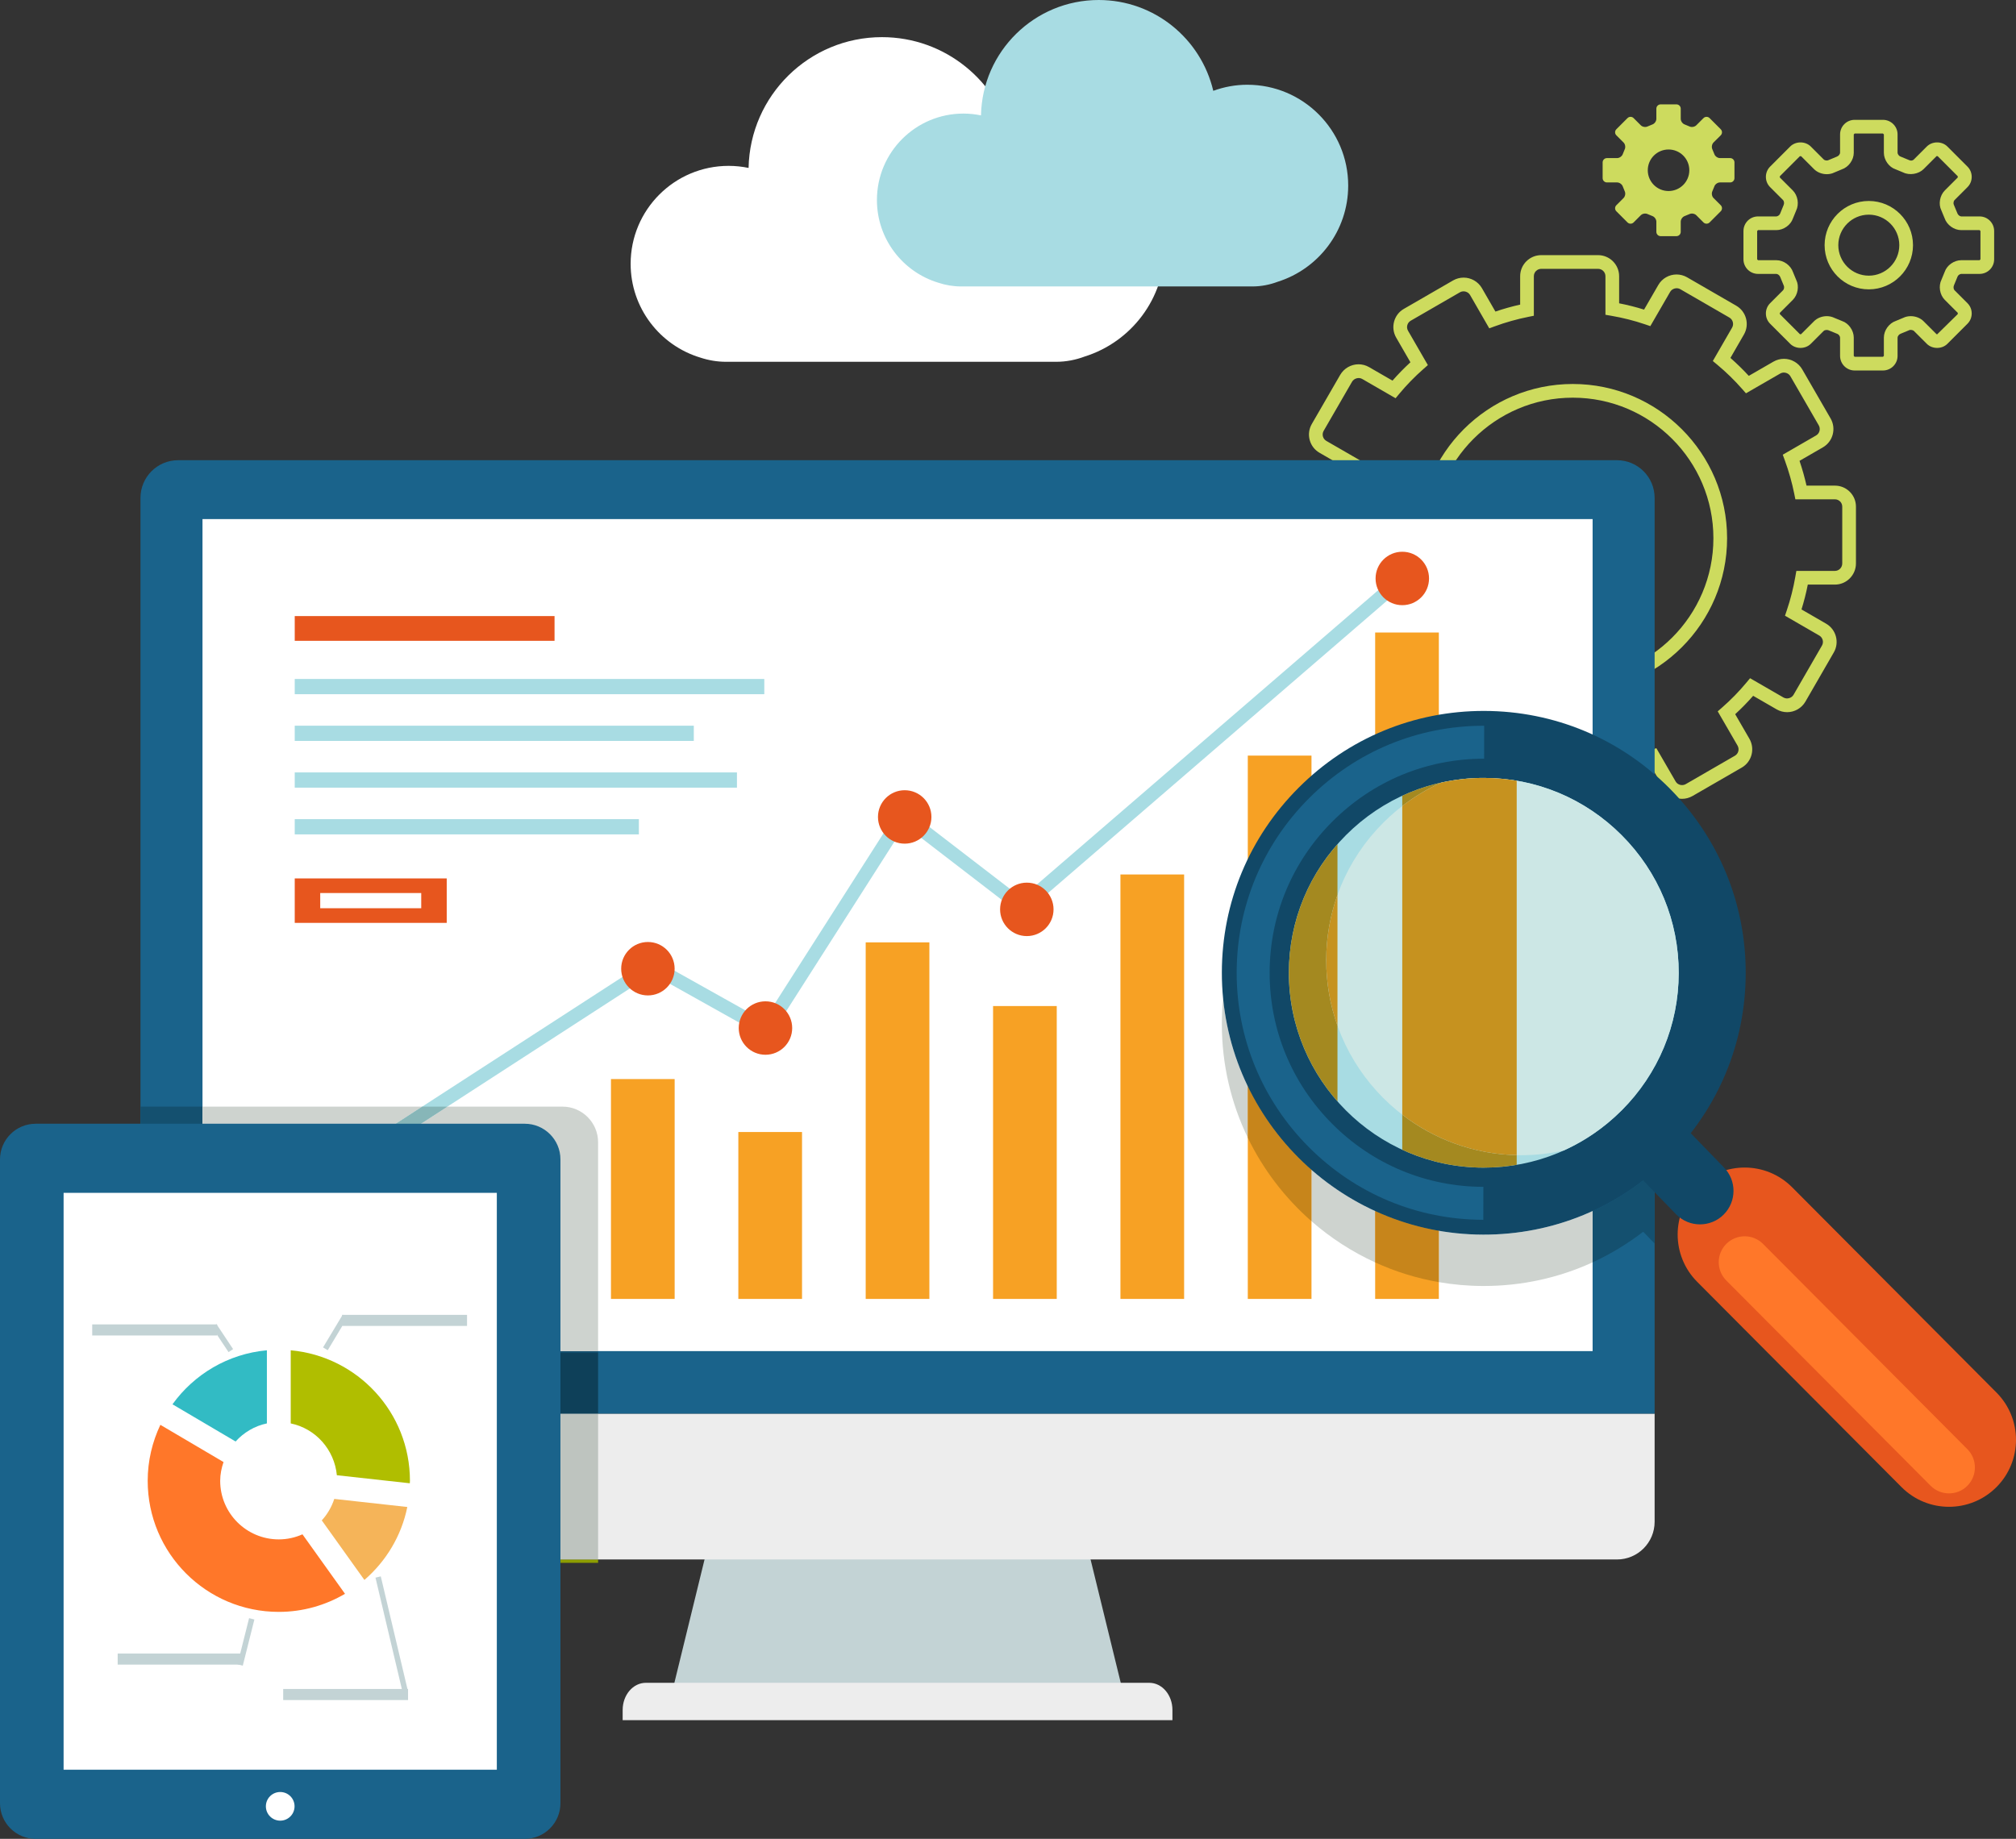 <?xml version="1.0" encoding="UTF-8"?>
<!DOCTYPE svg PUBLIC "-//W3C//DTD SVG 1.1//EN" "http://www.w3.org/Graphics/SVG/1.1/DTD/svg11.dtd">
<svg version="1.1" xmlns="http://www.w3.org/2000/svg" xmlns:xlink="http://www.w3.org/1999/xlink" x="0" y="0" width="294.399" height="268.588" viewBox="0, 0, 294.399, 268.588">
  <rect x="0" y="0" width="294.399" height="268.588" fill="#333333" stroke="none"/>
  <defs>
    <clipPath id="Clip_1">
      <path d="M241.627,206.48 L241.627,72.726 C241.627,69.681 239.163,67.219 236.123,67.219 L26.018,67.219 C22.975,67.219 20.514,69.681 20.514,72.726 L20.514,206.48 L241.627,206.48"/>
    </clipPath>
    <clipPath id="Clip_2">
      <path d="M196.562,121.972 C191.193,127.343 188.228,134.472 188.213,142.041 C188.187,157.732 200.928,170.521 216.62,170.548 C224.234,170.56 231.4,167.597 236.8,162.194 L236.802,162.196 C242.169,156.829 245.129,149.707 245.145,142.141 C245.16,134.552 242.205,127.402 236.831,122.008 C231.456,116.615 224.315,113.639 216.724,113.626 C209.119,113.611 201.959,116.577 196.562,121.972"/>
    </clipPath>
  </defs>
  <g id="Capa_1">
    <path d="M229.678,58.086 C218.361,58.086 209.153,67.296 209.153,78.617 C209.153,89.935 218.361,99.143 229.678,99.143 C241,99.143 250.21,89.935 250.21,78.617 C250.21,67.296 241,58.086 229.678,58.086 M229.678,101.143 C217.257,101.143 207.153,91.038 207.153,78.617 C207.153,66.193 217.257,56.086 229.678,56.086 C242.102,56.086 252.21,66.193 252.21,78.617 C252.21,91.038 242.102,101.143 229.678,101.143 M218.358,109.603 L219.132,109.862 C220.761,110.407 222.428,110.827 224.085,111.109 L224.917,111.25 L224.917,116.89 C224.917,117.48 225.398,117.961 225.989,117.961 L234.291,117.966 C234.885,117.966 235.368,117.483 235.368,116.89 L235.368,111.114 L236.169,110.952 C237.871,110.607 239.526,110.141 241.088,109.568 L241.878,109.279 L244.694,114.143 C244.983,114.644 245.649,114.827 246.164,114.535 L253.348,110.385 C253.862,110.091 254.036,109.429 253.738,108.908 L250.841,103.902 L251.461,103.36 C252.753,102.231 253.953,101.003 255.026,99.71 L255.565,99.062 L260.446,101.881 C260.941,102.164 261.626,101.98 261.914,101.483 L266.062,94.294 C266.359,93.782 266.182,93.124 265.669,92.827 L260.664,89.932 L260.926,89.155 C261.463,87.573 261.885,85.911 262.179,84.216 L262.324,83.387 L267.956,83.387 C268.544,83.387 269.025,82.9 269.026,82.302 L269.026,74.006 C269.027,73.717 268.917,73.45 268.716,73.248 C268.513,73.044 268.243,72.932 267.956,72.932 L262.18,72.932 L262.019,72.128 C261.689,70.482 261.22,68.825 260.627,67.205 L260.339,66.416 L265.205,63.605 C265.716,63.309 265.892,62.646 265.596,62.128 L261.449,54.948 C261.163,54.456 260.48,54.265 259.98,54.554 L254.965,57.447 L254.424,56.831 C253.296,55.544 252.068,54.347 250.773,53.271 L250.125,52.732 L252.94,47.854 C253.235,47.341 253.057,46.68 252.542,46.382 L245.36,42.231 C244.87,41.952 244.181,42.135 243.896,42.629 L241,47.635 L240.223,47.371 C238.648,46.834 236.984,46.414 235.275,46.12 L234.444,45.978 L234.444,40.342 C234.444,39.749 233.961,39.267 233.366,39.267 L225.071,39.267 C224.475,39.267 223.99,39.749 223.99,40.342 L223.99,46.12 L223.186,46.281 C221.514,46.616 219.861,47.082 218.271,47.667 L217.479,47.958 L214.675,43.088 C214.382,42.587 213.707,42.399 213.191,42.696 L206.007,46.847 C205.761,46.989 205.586,47.217 205.511,47.491 C205.436,47.771 205.474,48.064 205.619,48.315 L208.514,53.327 L207.898,53.868 C206.584,55.023 205.387,56.251 204.339,57.517 L203.8,58.168 L198.921,55.35 C198.427,55.067 197.738,55.254 197.443,55.755 L193.294,62.933 C193.151,63.181 193.114,63.47 193.188,63.748 C193.263,64.026 193.441,64.258 193.689,64.401 L198.701,67.294 L198.437,68.072 C197.895,69.666 197.474,71.33 197.185,73.017 L197.043,73.849 L191.412,73.849 C190.816,73.849 190.331,74.333 190.331,74.929 L190.331,83.224 C190.331,83.817 190.816,84.301 191.412,84.301 L197.187,84.301 L197.347,85.105 C197.681,86.783 198.147,88.438 198.731,90.023 L199.022,90.813 L194.152,93.629 C193.902,93.773 193.725,94.002 193.652,94.278 C193.579,94.555 193.617,94.844 193.76,95.093 L197.909,102.285 C198.193,102.774 198.874,102.963 199.378,102.673 L204.389,99.784 L204.93,100.397 C206.08,101.701 207.309,102.9 208.586,103.962 L209.234,104.501 L206.42,109.382 C206.276,109.632 206.238,109.922 206.312,110.198 C206.386,110.474 206.563,110.704 206.811,110.847 L214.004,114.997 C214.5,115.283 215.181,115.098 215.46,114.609 L218.358,109.603 M234.291,119.966 L225.988,119.961 C224.295,119.961 222.918,118.583 222.918,116.89 L222.918,112.928 C221.699,112.689 220.48,112.382 219.276,112.009 L217.194,115.606 C216.654,116.551 215.635,117.141 214.539,117.141 C214.001,117.141 213.471,116.998 213.004,116.73 L205.813,112.58 C205.102,112.171 204.593,111.509 204.38,110.717 C204.168,109.923 204.277,109.094 204.689,108.382 L206.665,104.952 C205.739,104.14 204.839,103.262 203.979,102.329 L200.377,104.406 C199.909,104.676 199.378,104.818 198.841,104.818 C197.744,104.818 196.723,104.23 196.176,103.285 L192.027,96.091 C191.618,95.38 191.509,94.554 191.719,93.763 C191.931,92.969 192.44,92.306 193.153,91.896 L196.573,89.919 C196.17,88.739 195.831,87.527 195.556,86.301 L191.412,86.301 C189.712,86.301 188.331,84.92 188.331,83.224 L188.331,74.929 C188.331,73.231 189.712,71.849 191.412,71.849 L195.367,71.849 C195.609,70.616 195.917,69.398 196.288,68.211 L192.69,66.134 C191.979,65.725 191.47,65.061 191.256,64.267 C191.044,63.473 191.152,62.643 191.562,61.933 L195.714,54.749 C196.273,53.797 197.297,53.209 198.391,53.209 C198.925,53.209 199.454,53.35 199.918,53.617 L203.347,55.597 C204.152,54.676 205.029,53.778 205.966,52.915 L203.886,49.314 C203.474,48.598 203.366,47.765 203.581,46.97 C203.794,46.179 204.302,45.52 205.01,45.114 L212.194,40.962 C212.666,40.691 213.199,40.549 213.737,40.549 C214.832,40.549 215.854,41.138 216.406,42.086 L218.376,45.508 C219.557,45.106 220.767,44.766 221.99,44.491 L221.99,40.342 C221.99,38.646 223.372,37.266 225.071,37.266 L233.366,37.266 C235.063,37.266 236.444,38.646 236.444,40.342 L236.444,44.302 C237.688,44.546 238.908,44.854 240.085,45.222 L242.164,41.629 C242.71,40.681 243.732,40.09 244.828,40.09 C245.363,40.09 245.891,40.231 246.356,40.497 L253.543,44.651 C255.01,45.499 255.517,47.384 254.673,48.852 L252.695,52.281 C253.629,53.099 254.528,53.976 255.378,54.9 L258.979,52.822 C259.444,52.553 259.974,52.411 260.511,52.411 C261.608,52.411 262.629,52.999 263.18,53.946 L267.331,61.132 C268.172,62.604 267.668,64.489 266.208,65.336 L262.786,67.312 C263.193,68.509 263.535,69.721 263.808,70.932 L267.956,70.932 C268.779,70.932 269.552,71.253 270.133,71.836 C270.712,72.418 271.03,73.19 271.026,74.01 L271.026,82.304 C271.023,84.004 269.646,85.387 267.956,85.387 L263.996,85.387 C263.751,86.622 263.443,87.837 263.075,89.016 L266.671,91.096 C268.138,91.946 268.641,93.829 267.793,95.294 L263.645,102.486 C263.092,103.435 262.072,104.022 260.978,104.022 C260.445,104.022 259.915,103.882 259.45,103.615 L256.016,101.632 C255.198,102.566 254.32,103.465 253.391,104.316 L255.471,107.911 C256.318,109.393 255.812,111.278 254.345,112.119 L247.159,116.269 C246.686,116.539 246.155,116.68 245.621,116.68 C244.526,116.68 243.507,116.091 242.961,115.142 L240.983,111.726 C239.815,112.122 238.604,112.461 237.368,112.74 L237.368,116.89 C237.368,118.586 235.988,119.966 234.291,119.966" fill="#CDDB5E"/>
    <path d="M272.903,31.354 C270.448,31.354 268.45,33.353 268.45,35.81 C268.45,38.266 270.448,40.264 272.903,40.264 C275.359,40.264 277.358,38.266 277.358,35.81 C277.358,33.353 275.359,31.354 272.903,31.354 z M272.903,42.264 C269.344,42.264 266.45,39.368 266.45,35.81 C266.45,32.25 269.344,29.354 272.903,29.354 C276.462,29.354 279.358,32.25 279.358,35.81 C279.358,39.368 276.462,42.264 272.903,42.264 z M266.767,46.179 C267.161,46.179 267.542,46.265 267.871,46.428 L269.017,46.898 C269.955,47.212 270.708,48.259 270.708,49.311 L270.708,51.984 L270.834,52.114 L274.971,52.114 L275.104,51.984 L275.104,49.311 C275.104,48.26 275.855,47.213 276.851,46.875 L277.995,46.399 C278.262,46.265 278.644,46.179 279.038,46.179 C279.743,46.179 280.436,46.453 280.895,46.914 L282.787,48.803 L282.879,48.839 L285.895,45.877 L285.893,45.875 L285.895,45.696 L284.001,43.803 C283.256,43.055 283.051,41.782 283.522,40.841 L283.992,39.696 C284.3,38.761 285.347,38.006 286.403,38.006 L289.081,38.006 L289.208,37.879 L289.208,33.741 L289.081,33.612 L286.403,33.612 C285.346,33.612 284.299,32.857 283.967,31.857 L283.493,30.715 C283.052,29.838 283.258,28.566 284,27.82 L285.895,25.924 L285.893,25.923 L285.895,25.746 L282.968,22.816 C282.851,22.78 282.815,22.789 282.785,22.818 L280.893,24.71 C280.178,25.426 278.847,25.647 277.933,25.192 L276.788,24.718 C275.858,24.414 275.104,23.367 275.104,22.311 L275.104,19.633 L274.971,19.504 L270.834,19.504 L270.708,19.633 L270.708,22.311 C270.708,23.368 269.951,24.414 268.948,24.745 L267.81,25.22 C267.543,25.355 267.162,25.442 266.766,25.442 C266.061,25.442 265.367,25.167 264.91,24.707 L263.02,22.816 L262.838,22.816 L259.911,25.746 L259.912,25.747 L259.911,25.924 L261.805,27.817 C262.548,28.564 262.753,29.836 262.285,30.779 L261.818,31.921 C261.504,32.859 260.457,33.612 259.404,33.612 L256.725,33.612 L256.6,33.741 L256.6,37.879 L256.725,38.006 L259.404,38.006 C260.456,38.006 261.503,38.759 261.84,39.757 L262.315,40.91 C262.755,41.784 262.55,43.056 261.806,43.802 L259.911,45.697 L259.912,45.697 L259.911,45.877 L262.838,48.804 C262.956,48.839 262.99,48.832 263.022,48.802 L264.913,46.912 C265.365,46.454 266.06,46.179 266.767,46.179 z M274.971,54.114 L270.834,54.114 C269.662,54.114 268.708,53.159 268.708,51.984 L268.708,49.311 C268.708,49.116 268.502,48.833 268.315,48.769 L267.044,48.248 C266.818,48.141 266.445,48.206 266.331,48.322 L264.434,50.218 C263.627,51.02 262.222,51.017 261.423,50.217 L258.497,47.291 C258.095,46.892 257.874,46.355 257.874,45.784 C257.875,45.212 258.097,44.678 258.5,44.279 L260.391,42.388 C260.525,42.255 260.581,41.907 260.495,41.737 L259.967,40.456 C259.884,40.214 259.595,40.006 259.404,40.006 L256.725,40.006 C255.553,40.006 254.6,39.052 254.6,37.879 L254.6,33.741 C254.6,32.567 255.553,31.612 256.725,31.612 L259.404,31.612 C259.595,31.612 259.884,31.405 259.946,31.223 L260.464,29.954 C260.58,29.715 260.524,29.365 260.389,29.23 L258.497,27.339 C258.095,26.941 257.874,26.405 257.874,25.834 C257.875,25.263 258.096,24.728 258.5,24.329 L261.424,21.402 C262.221,20.603 263.63,20.6 264.433,21.401 L266.327,23.296 C266.4,23.37 266.573,23.442 266.766,23.442 C266.886,23.442 266.956,23.414 266.98,23.402 L268.251,22.872 C268.502,22.786 268.708,22.501 268.708,22.311 L268.708,19.633 C268.708,18.459 269.662,17.504 270.834,17.504 L274.971,17.504 C276.147,17.504 277.104,18.459 277.104,19.633 L277.104,22.311 C277.104,22.501 277.308,22.787 277.486,22.845 L278.762,23.373 C279.13,23.55 279.375,23.401 279.479,23.296 L281.373,21.402 C282.181,20.598 283.586,20.601 284.384,21.405 L287.309,24.332 C287.709,24.728 287.931,25.263 287.931,25.834 C287.932,26.405 287.71,26.941 287.307,27.341 L285.416,29.232 C285.283,29.365 285.226,29.716 285.312,29.887 L285.84,31.16 C285.925,31.407 286.211,31.612 286.403,31.612 L289.081,31.612 C290.253,31.612 291.208,32.567 291.208,33.741 L291.208,37.879 C291.208,39.052 290.253,40.006 289.081,40.006 L286.403,40.006 C286.211,40.006 285.925,40.212 285.866,40.393 L285.341,41.67 C285.225,41.907 285.283,42.255 285.417,42.39 L287.309,44.282 C287.709,44.678 287.931,45.212 287.931,45.784 C287.932,46.355 287.71,46.892 287.307,47.292 L284.382,50.218 C283.586,51.016 282.18,51.019 281.375,50.22 L279.479,48.327 C279.373,48.219 278.994,48.133 278.821,48.22 L277.555,48.746 C277.308,48.832 277.104,49.115 277.104,49.311 L277.104,51.984 C277.104,53.159 276.147,54.114 274.971,54.114" fill="#CDDB5E"/>
    <path d="M243.661,27.902 C241.985,27.902 240.627,26.545 240.627,24.87 C240.627,23.192 241.985,21.835 243.661,21.835 C245.336,21.835 246.694,23.192 246.694,24.87 C246.694,26.545 245.336,27.902 243.661,27.902 z M252.66,23.091 L251.168,23.091 C250.823,23.091 250.45,22.823 250.342,22.495 L250.065,21.822 C249.911,21.513 249.983,21.062 250.225,20.816 L251.28,19.765 C251.526,19.522 251.526,19.121 251.28,18.878 L249.654,17.249 C249.407,17.004 249.008,17.004 248.764,17.249 L247.712,18.3 C247.467,18.545 247.016,18.62 246.706,18.465 L246.034,18.186 C245.708,18.077 245.44,17.705 245.44,17.359 L245.44,15.87 C245.44,15.527 245.157,15.244 244.809,15.244 L242.508,15.244 C242.163,15.244 241.88,15.527 241.88,15.87 L241.88,17.359 C241.88,17.705 241.614,18.077 241.284,18.186 L240.612,18.465 C240.303,18.62 239.85,18.545 239.608,18.3 L238.557,17.249 C238.313,17.004 237.915,17.004 237.667,17.249 L236.04,18.878 C235.793,19.121 235.793,19.522 236.04,19.765 L237.092,20.816 C237.336,21.062 237.409,21.513 237.254,21.822 L236.981,22.495 C236.87,22.823 236.497,23.091 236.151,23.091 L234.663,23.091 C234.319,23.091 234.035,23.373 234.035,23.719 L234.035,26.019 C234.035,26.365 234.319,26.647 234.663,26.647 L236.151,26.647 C236.497,26.647 236.87,26.914 236.981,27.243 L237.254,27.917 C237.409,28.225 237.336,28.677 237.092,28.922 L236.04,29.975 C235.793,30.219 235.793,30.618 236.04,30.861 L237.667,32.49 C237.915,32.734 238.313,32.734 238.557,32.49 L239.608,31.437 C239.85,31.193 240.303,31.12 240.612,31.273 L241.284,31.551 C241.614,31.662 241.88,32.032 241.88,32.379 L241.88,33.866 C241.88,34.214 242.163,34.494 242.508,34.494 L244.809,34.494 C245.157,34.494 245.44,34.214 245.44,33.866 L245.44,32.379 C245.44,32.032 245.708,31.662 246.034,31.551 L246.706,31.273 C247.016,31.12 247.467,31.193 247.712,31.437 L248.764,32.49 C249.008,32.734 249.407,32.734 249.654,32.49 L251.28,30.861 C251.526,30.618 251.526,30.219 251.28,29.975 L250.225,28.922 C249.983,28.677 249.911,28.225 250.065,27.917 L250.342,27.243 C250.45,26.914 250.823,26.647 251.168,26.647 L252.66,26.647 C253.002,26.647 253.286,26.365 253.286,26.019 L253.286,23.719 C253.286,23.373 253.002,23.091 252.66,23.091" fill="#CDDB5E"/>
    <path d="M170.088,36.145 C170.088,26.934 162.612,19.454 153.391,19.454 C151.412,19.454 149.514,19.817 147.76,20.459 C145.731,11.85 138.02,5.425 128.793,5.425 C118.168,5.425 109.526,13.946 109.316,24.527 C108.374,24.333 107.4,24.227 106.405,24.227 C98.501,24.227 92.093,30.629 92.093,38.536 C92.093,45.005 96.393,50.461 102.278,52.234 C103.461,52.625 104.721,52.845 106.045,52.845 L154.228,52.845 C155.696,52.845 157.112,52.561 158.413,52.07 C165.176,49.947 170.088,43.619 170.088,36.145" fill="#FFFFFF"/>
    <path d="M196.879,27.105 C196.879,18.977 190.282,12.378 182.145,12.378 C180.399,12.378 178.725,12.699 177.176,13.265 C175.386,5.668 168.584,0 160.444,0 C151.067,0 143.442,7.519 143.256,16.854 C142.426,16.685 141.565,16.59 140.689,16.59 C133.715,16.59 128.059,22.237 128.059,29.216 C128.059,34.923 131.853,39.737 137.047,41.302 C138.09,41.646 139.204,41.839 140.37,41.839 L182.884,41.839 C184.178,41.839 185.429,41.589 186.579,41.157 C192.543,39.283 196.879,33.7 196.879,27.105" fill="#A8DCE3"/>
    <path d="M105.366,217.638 C103.028,227.191 100.691,236.746 98.357,246.302 C120.167,246.302 141.977,246.302 163.788,246.302 C161.45,236.746 159.114,227.191 156.776,217.638 C139.641,217.638 122.503,217.638 105.366,217.638" fill="#C3D3D5"/>
    <path d="M167.833,245.796 L94.309,245.796 C92.442,245.796 90.928,247.571 90.928,249.766 L90.928,251.255 L171.213,251.255 L171.213,249.766 C171.213,247.571 169.702,245.796 167.833,245.796" fill="#EDEDED"/>
    <path d="M20.514,206.48 L20.514,222.275 C20.514,225.318 22.975,227.781 26.018,227.781 L236.123,227.781 C239.163,227.781 241.627,225.318 241.627,222.275 L241.627,206.48 L20.514,206.48" fill="#EDEDED"/>
    <path d="M241.627,206.48 L241.627,72.726 C241.627,69.681 239.163,67.219 236.123,67.219 L26.018,67.219 C22.975,67.219 20.514,69.681 20.514,72.726 L20.514,206.48 L241.627,206.48" fill="#1A638B"/>
    <path d="M29.571,75.819 L232.571,75.819 L232.571,197.347 L29.571,197.347 z" fill="#FFFFFF"/>
    <path d="M52.022,177.324 L61.322,177.324 L61.322,189.724 L52.022,189.724 z" fill="#F7A124"/>
    <path d="M70.622,166.164 L79.92,166.164 L79.92,189.724 L70.622,189.724 z" fill="#F7A124"/>
    <path d="M89.221,157.611 L98.52,157.611 L98.52,189.724 L89.221,189.724 z" fill="#F7A124"/>
    <path d="M107.821,165.345 L117.12,165.345 L117.12,189.724 L107.821,189.724 z" fill="#F7A124"/>
    <path d="M126.419,137.645 L135.719,137.645 L135.719,189.724 L126.419,189.724 z" fill="#F7A124"/>
    <path d="M145.019,146.945 L154.319,146.945 L154.319,189.724 L145.019,189.724 z" fill="#F7A124"/>
    <path d="M163.618,127.727 L172.918,127.727 L172.918,189.724 L163.618,189.724 z" fill="#F7A124"/>
    <path d="M182.217,110.366 L191.518,110.366 L191.518,189.724 L182.217,189.724 z" fill="#F7A124"/>
    <path d="M200.817,92.387 L210.117,92.387 L210.117,189.724 L200.817,189.724 z" fill="#F7A124"/>
    <path d="M43.041,89.986 L80.981,89.986 L80.981,93.601 L43.041,93.601 z" fill="#E7561E"/>
    <path d="M43.041,99.173 L111.611,99.173 L111.611,101.396 L43.041,101.396 z" fill="#A8DCE3"/>
    <path d="M43.041,105.998 L101.316,105.998 L101.316,108.222 L43.041,108.222 z" fill="#A8DCE3"/>
    <path d="M43.041,112.822 L107.617,112.822 L107.617,115.047 L43.041,115.047 z" fill="#A8DCE3"/>
    <path d="M43.041,119.648 L93.297,119.648 L93.297,121.872 L43.041,121.872 z" fill="#A8DCE3"/>
    <path d="M46.762,130.438 L61.513,130.438 L61.513,132.66 L46.762,132.66 z M43.041,134.798 L65.236,134.798 L65.236,128.304 L43.041,128.304 z" fill="#E7561E"/>
    <path d="M42.213,176.423 C41.885,176.423 41.565,176.262 41.374,175.966 C41.073,175.503 41.206,174.884 41.669,174.583 L94.669,140.25 C94.981,140.049 95.38,140.036 95.702,140.217 L111.545,149.089 L131.038,118.552 C131.188,118.315 131.431,118.153 131.707,118.105 C131.982,118.055 132.267,118.125 132.49,118.297 L149.177,131.133 L204.127,83.735 C204.544,83.374 205.176,83.421 205.537,83.839 C205.898,84.257 205.851,84.889 205.433,85.25 L149.867,133.18 C149.507,133.49 148.979,133.504 148.604,133.215 L132.136,120.548 L112.723,150.961 C112.439,151.408 111.854,151.555 111.392,151.295 L95.25,142.257 L42.756,176.262 C42.588,176.371 42.4,176.423 42.213,176.423" fill="#A8DCE3"/>
    <path d="M47.517,174.992 C47.517,177.147 45.77,178.894 43.614,178.894 C41.459,178.894 39.712,177.147 39.712,174.992 C39.712,172.837 41.459,171.09 43.614,171.09 C45.77,171.09 47.517,172.837 47.517,174.992" fill="#E7561E"/>
    <path d="M98.517,141.492 C98.517,143.647 96.77,145.394 94.614,145.394 C92.459,145.394 90.712,143.647 90.712,141.492 C90.712,139.337 92.459,137.59 94.614,137.59 C96.77,137.59 98.517,139.337 98.517,141.492" fill="#E7561E"/>
    <path d="M115.684,150.158 C115.684,152.313 113.937,154.061 111.782,154.061 C109.626,154.061 107.879,152.313 107.879,150.158 C107.879,148.003 109.626,146.256 111.782,146.256 C113.937,146.256 115.684,148.003 115.684,150.158" fill="#E7561E"/>
    <path d="M136.017,119.325 C136.017,121.48 134.27,123.227 132.114,123.227 C129.959,123.227 128.212,121.48 128.212,119.325 C128.212,117.17 129.959,115.423 132.114,115.423 C134.27,115.423 136.017,117.17 136.017,119.325" fill="#E7561E"/>
    <path d="M153.85,132.825 C153.85,134.98 152.103,136.727 149.948,136.727 C147.792,136.727 146.045,134.98 146.045,132.825 C146.045,130.67 147.792,128.923 149.948,128.923 C152.103,128.923 153.85,130.67 153.85,132.825" fill="#E7561E"/>
    <path d="M208.683,84.492 C208.683,86.647 206.936,88.394 204.78,88.394 C202.625,88.394 200.877,86.647 200.877,84.492 C200.877,82.337 202.625,80.59 204.78,80.59 C206.936,80.59 208.683,82.337 208.683,84.492" fill="#E7561E"/>
    <g clip-path="url(#Clip_1)">
      <path d="M232.571,184.38 L232.571,176.888 C235.82,175.399 238.867,173.445 241.627,171.06 L241.627,181.634 L239.957,179.91 C237.654,181.687 235.178,183.183 232.571,184.38" fill="#14506F"/>
      <path d="M216.671,187.835 C216.648,187.835 216.625,187.835 216.603,187.835 C214.392,187.831 212.226,187.638 210.117,187.272 L210.117,179.772 C212.226,180.138 214.392,180.331 216.603,180.335 C216.625,180.335 216.648,180.335 216.67,180.335 C222.246,180.335 227.642,179.147 232.571,176.888 L232.571,184.38 C227.643,186.642 222.249,187.835 216.671,187.835 M200.817,184.391 C197.423,182.838 194.294,180.803 191.518,178.375 L191.518,170.875 C194.294,173.303 197.423,175.338 200.817,176.891 L200.817,184.391 M182.217,166.179 C179.781,161.138 178.419,155.486 178.429,149.522 C178.431,148.281 178.492,147.049 178.61,145.829 C179.055,150.392 180.306,154.724 182.217,158.679 L182.217,166.179" fill="#CED3CF"/>
      <path d="M191.518,178.375 C187.655,174.993 184.474,170.848 182.217,166.179 L182.217,158.679 C184.474,163.348 187.655,167.493 191.518,170.875 L191.518,178.375" fill="#C7851B"/>
      <path d="M210.117,187.272 C206.858,186.707 203.739,185.728 200.817,184.391 L200.817,176.891 C203.739,178.228 206.858,179.207 210.117,179.772 L210.117,187.272" fill="#C7851B"/>
      <path d="M87.341,197.606 L20.514,197.606 L20.514,161.637 L29.571,161.637 L29.571,197.347 L87.341,197.347 L87.341,197.606" fill="#14506F"/>
      <path d="M87.341,197.347 L29.571,197.347 L29.571,161.637 L61.655,161.637 L45.91,171.836 C45.266,171.367 44.472,171.09 43.614,171.09 C41.459,171.09 39.712,172.837 39.712,174.992 C39.712,177.147 41.459,178.894 43.614,178.894 C45.77,178.894 47.517,177.147 47.517,174.992 C47.517,174.424 47.396,173.885 47.178,173.398 L65.333,161.637 L82.138,161.637 C85.009,161.637 87.341,163.969 87.341,166.846 L87.341,197.347 M70.622,189.724 L79.92,189.724 L79.92,166.164 L70.622,166.164 z M52.022,189.724 L61.322,189.724 L61.322,177.324 L52.022,177.324 z" fill="#CED3CF"/>
      <path d="M52.022,177.324 L61.322,177.324 L61.322,189.724 L52.022,189.724 z" fill="#C7851B"/>
      <path d="M70.622,166.164 L79.92,166.164 L79.92,189.724 L70.622,189.724 z" fill="#C7851B"/>
      <path d="M47.178,173.398 C46.897,172.773 46.458,172.235 45.91,171.836 L61.655,161.637 L65.333,161.637 L47.178,173.398" fill="#87B6B8"/>
      <path d="M43.614,178.894 C41.459,178.894 39.712,177.147 39.712,174.992 C39.712,172.837 41.459,171.09 43.614,171.09 C44.472,171.09 45.266,171.367 45.91,171.836 C46.458,172.235 46.897,172.773 47.178,173.398 C47.396,173.885 47.517,174.424 47.517,174.992 C47.517,177.147 45.77,178.894 43.614,178.894" fill="#BA4515"/>
    </g>
    <path d="M291.535,217.223 L291.517,217.239 C287.686,221.05 281.49,221.037 277.677,217.206 L247.841,187.226 C244.036,183.398 244.042,177.216 247.857,173.403 L247.874,173.386 C251.703,169.574 257.897,169.587 261.709,173.418 L291.549,203.4 C295.356,207.226 295.346,213.41 291.535,217.223" fill="#E7561E"/>
    <path d="M287.275,217.038 C285.806,218.5 283.403,218.492 281.929,217.014 L252.091,187.031 C250.622,185.555 250.624,183.155 252.096,181.685 C253.585,180.204 255.988,180.209 257.46,181.689 L287.297,211.67 C288.767,213.146 288.764,215.546 287.293,217.021 L287.275,217.038" fill="#FF7729"/>
    <path d="M243.722,169.113 L243.72,169.113 C236.468,176.368 226.836,180.352 216.603,180.335 C195.514,180.295 178.392,163.108 178.429,142.022 C178.444,131.846 182.429,122.265 189.643,115.054 C196.891,107.805 206.514,103.823 216.744,103.839 C226.943,103.859 236.543,107.857 243.761,115.101 C250.981,122.348 254.948,131.954 254.929,142.157 C254.912,152.33 250.93,161.902 243.722,169.113" fill="#114867"/>
    <path d="M216.609,178.168 C206.985,178.151 197.935,174.379 191.125,167.545 C184.317,160.711 180.577,151.648 180.593,142.025 C180.612,132.422 184.37,123.387 191.172,116.582 C197.996,109.761 207.047,106.006 216.668,106.006 L216.737,106.006 L216.727,110.82 L216.668,110.82 C208.333,110.82 200.49,114.074 194.577,119.986 C188.68,125.884 185.424,133.714 185.408,142.034 C185.393,150.371 188.635,158.225 194.537,164.146 C200.438,170.069 208.28,173.339 216.617,173.353 L216.609,178.168" fill="#1A638B"/>
    <path d="M196.562,121.972 C191.193,127.343 188.228,134.472 188.213,142.041 C188.187,157.732 200.928,170.521 216.62,170.548 C224.234,170.56 231.4,167.597 236.8,162.194 L236.802,162.196 C242.169,156.829 245.129,149.707 245.145,142.141 C245.16,134.552 242.205,127.402 236.831,122.008 C231.456,116.615 224.315,113.639 216.724,113.626 C209.119,113.611 201.959,116.577 196.562,121.972" fill="#A8DCE3"/>
    <path d="M236.831,122.008 C231.456,116.615 224.315,113.639 216.724,113.626 C214.587,113.622 212.484,113.86 210.448,114.314 C207.351,115.715 204.495,117.675 202.014,120.155 C196.645,125.524 193.678,132.652 193.668,140.224 C193.639,155.916 206.381,168.704 222.074,168.731 C224.215,168.737 226.317,168.496 228.359,168.04 C231.46,166.64 234.318,164.678 236.8,162.194 L236.802,162.196 C242.169,156.829 245.129,149.707 245.145,142.141 C245.16,134.552 242.205,127.402 236.831,122.008" fill="#CCE7E5"/>
    <path d="M251.707,177.41 C249.792,179.315 246.695,179.312 244.788,177.395 L238.692,171.103 C236.789,169.193 236.792,166.102 238.698,164.194 L238.709,164.186 C240.622,162.28 243.718,162.285 245.626,164.2 L251.721,170.492 C253.625,172.404 253.621,175.496 251.712,177.401 L251.707,177.41" fill="#114867"/>
    <g clip-path="url(#Clip_2)">
      <path d="M195.313,160.878 C190.895,155.86 188.213,149.28 188.213,142.087 C188.213,142.072 188.213,142.056 188.213,142.041 C188.227,135.081 190.735,128.493 195.313,123.302 L195.313,130.706 C194.236,133.723 193.672,136.931 193.668,140.224 C193.661,143.588 194.242,146.819 195.313,149.818 L195.313,160.878" fill="#A48920"/>
      <path d="M195.313,149.818 C194.242,146.819 193.661,143.588 193.668,140.224 C193.672,136.931 194.236,133.723 195.313,130.706 L195.313,149.818" fill="#C6921F"/>
      <path d="M216.669,170.548 C216.653,170.548 216.636,170.548 216.62,170.548 C212.394,170.541 208.381,169.607 204.774,167.941 L204.774,162.817 C209.422,166.403 215.206,168.586 221.487,168.724 L221.487,170.143 C219.91,170.411 218.3,170.548 216.669,170.548 M204.774,117.726 L204.774,116.226 C208.459,114.523 212.496,113.626 216.669,113.626 C216.687,113.626 216.706,113.626 216.724,113.626 C216.708,113.626 216.691,113.626 216.674,113.626 C214.555,113.626 212.468,113.864 210.448,114.314 C208.444,115.221 206.54,116.361 204.774,117.726" fill="#A48920"/>
      <path d="M221.487,168.724 C215.206,168.586 209.422,166.403 204.774,162.817 L204.774,117.726 C206.54,116.361 208.444,115.221 210.448,114.314 C212.468,113.864 214.555,113.626 216.674,113.626 C216.691,113.626 216.708,113.626 216.724,113.626 C218.336,113.629 219.928,113.765 221.487,114.03 L221.487,168.724" fill="#C6921F"/>
    </g>
    <path d="M87.341,228.272 L5.499,228.272 L5.499,197.606 L20.514,197.606 L20.514,222.275 C20.514,225.318 22.975,227.781 26.018,227.781 L87.341,227.781 L87.341,228.272" fill="#8D9D00"/>
    <path d="M87.341,227.781 L26.018,227.781 C22.975,227.781 20.514,225.318 20.514,222.275 L20.514,206.48 L87.341,206.48 L87.341,227.781" fill="#BEC4BF"/>
    <path d="M20.514,197.606 L87.341,197.606 L87.341,206.48 L20.514,206.48 z" fill="#0E4059"/>
    <path d="M76.638,164.137 L5.209,164.137 C2.329,164.137 0,166.469 0,169.346 L0,263.386 C0,266.258 2.329,268.588 5.209,268.588 L76.638,268.588 C79.509,268.588 81.841,266.258 81.841,263.386 L81.841,169.346 C81.841,166.469 79.509,164.137 76.638,164.137" fill="#1A638B"/>
    <path d="M40.921,265.931 C39.764,265.931 38.826,264.994 38.826,263.838 C38.826,262.677 39.764,261.746 40.921,261.746 C42.076,261.746 43.014,262.677 43.014,263.838 C43.014,264.994 42.076,265.931 40.921,265.931" fill="#FFFFFF"/>
    <path d="M9.287,174.231 L72.552,174.231 L72.552,258.492 L9.287,258.492 z" fill="#FFFFFF"/>
    <path d="M48.815,218.936 C48.428,220.113 47.81,221.18 46.99,222.07 L53.213,230.772 C56.363,228.057 58.623,224.345 59.481,220.115 L48.815,218.936" fill="#F5B459"/>
    <path d="M42.455,207.908 C46.084,208.659 48.831,211.718 49.192,215.476 L59.845,216.652 C59.846,216.529 59.864,216.412 59.864,216.29 C59.864,206.301 52.213,198.11 42.455,197.227 L42.455,207.908" fill="#B0BE00"/>
    <path d="M34.404,210.549 C35.597,209.238 37.17,208.282 38.974,207.908 L38.974,197.227 C33.293,197.741 28.341,200.736 25.187,205.116 L34.404,210.549" fill="#32BBC4"/>
    <path d="M44.169,224.108 C43.111,224.578 41.947,224.848 40.713,224.848 C35.987,224.848 32.154,221.017 32.154,216.29 C32.154,215.326 32.349,214.416 32.643,213.55 L23.419,208.115 C22.245,210.597 21.568,213.36 21.568,216.29 C21.568,226.865 30.138,235.437 40.713,235.437 C44.247,235.437 47.542,234.465 50.382,232.797 L44.169,224.108" fill="#FF7729"/>
    <path d="M41.356,246.697 L59.588,246.697 L59.588,248.315 L41.356,248.315 z" fill="#C3D3D5"/>
    <path d="M17.184,241.518 L35.42,241.518 L35.42,243.137 L17.184,243.137 z" fill="#C3D3D5"/>
    <path d="M13.466,193.446 L31.703,193.446 L31.703,195.064 L13.466,195.064 z" fill="#C3D3D5"/>
    <path d="M35.455,243.29 L34.681,243.095 L36.375,236.353 L37.148,236.547 L35.455,243.29" fill="#C3D3D5"/>
    <path d="M33.375,197.497 L30.95,193.849 L31.614,193.407 L34.039,197.056 L33.375,197.497" fill="#C3D3D5"/>
    <path d="M49.965,192.052 L68.201,192.052 L68.201,193.67 L49.965,193.67 z" fill="#C3D3D5"/>
    <path d="M47.859,197.216 L47.175,196.806 L50.043,192.028 L50.727,192.438 L47.859,197.216" fill="#C3D3D5"/>
    <path d="M58.784,247.131 L54.832,230.435 L55.607,230.251 L59.559,246.947 L58.784,247.131" fill="#C3D3D5"/>
  </g>
</svg>
